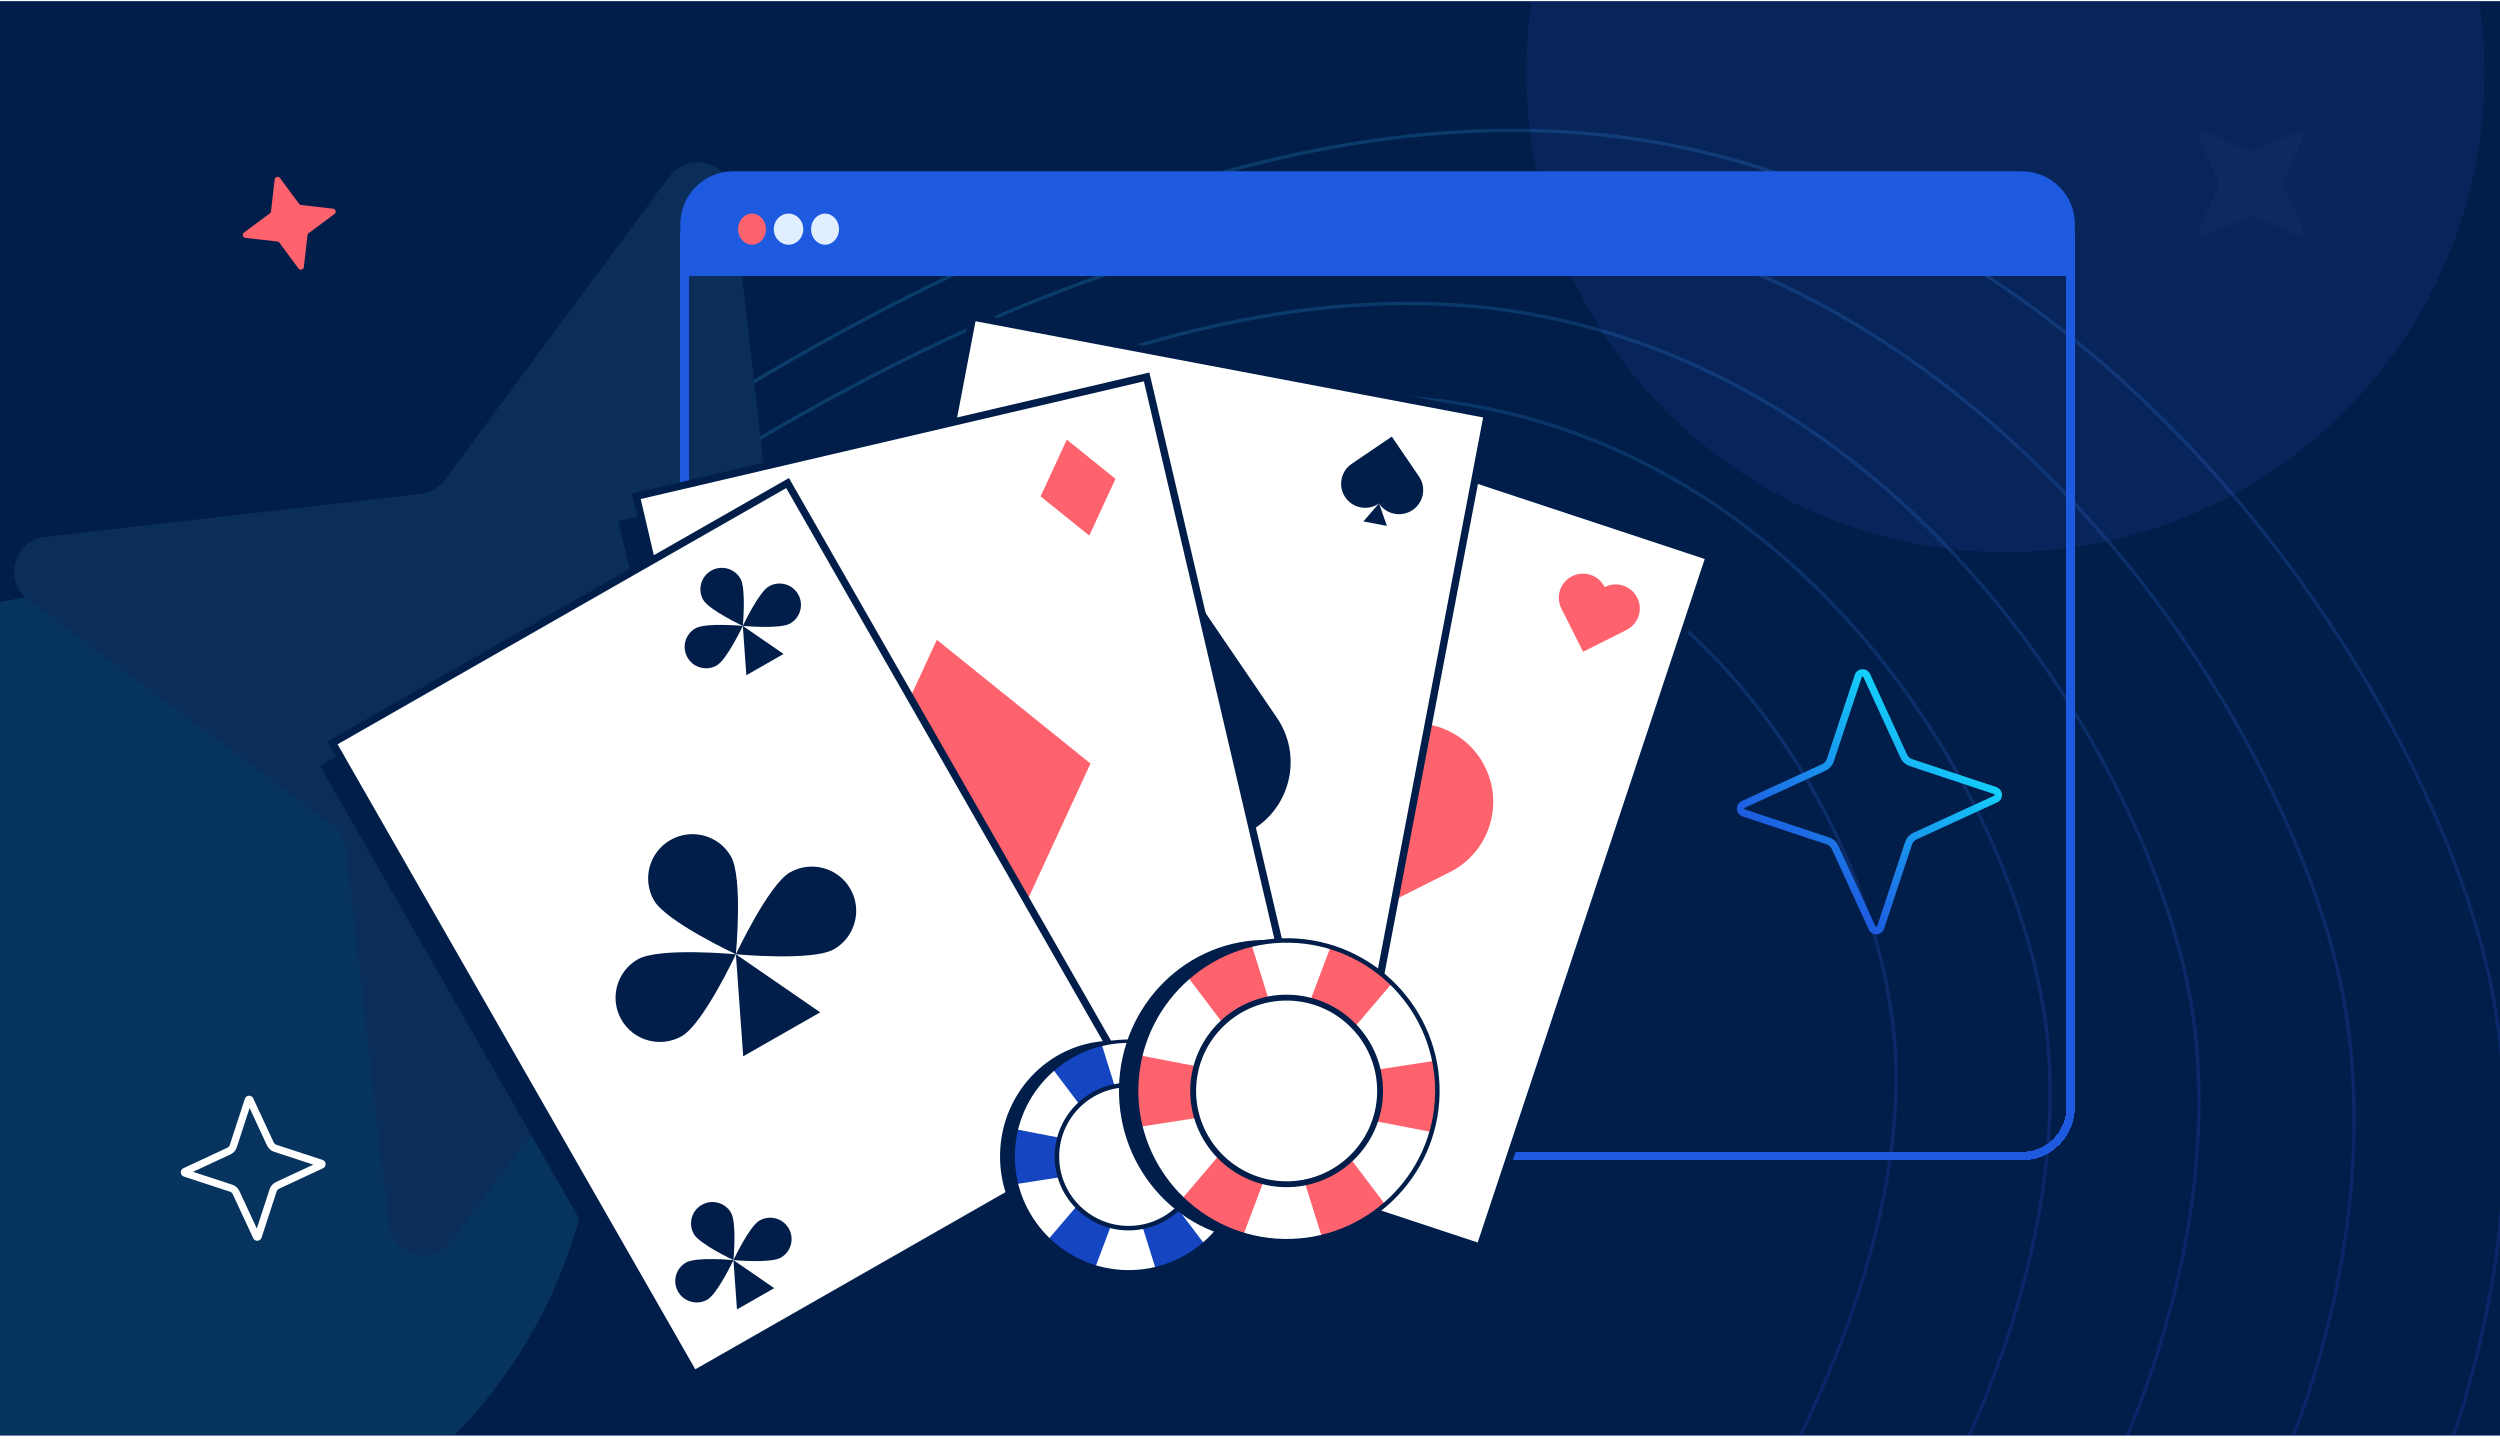 <svg width="441" height="254" viewBox="0 0 441 254" fill="none" xmlns="http://www.w3.org/2000/svg">
<g clip-path="url(#clip0_12162_36287)">
<rect width="441" height="253" transform="translate(0 0.215)" fill="#9BACF7"/>
<g clip-path="url(#clip1_12162_36287)">
<rect y="0.215" width="441" height="253" fill="#001E49"/>
<g opacity="0.2">
<path d="M122.337 73.725C153.748 54.605 227.179 10.533 298.421 26.362C378.919 44.247 431.143 127.928 439.875 176.193C449.429 229.002 425.509 303.018 362.144 348.571C300.805 392.668 285.199 371.334 276.014 367.517" stroke="url(#paint0_linear_12162_36287)" stroke-width="0.6"/>
<path d="M120.549 85.459C149.815 67.478 218.226 26.021 284.04 39.983C358.405 55.758 405.967 132.654 413.593 177.208C421.937 225.957 399.086 294.637 339.981 337.368C282.767 378.733 268.519 359.151 260.052 355.709" stroke="url(#paint1_linear_12162_36287)" stroke-width="0.6"/>
<path d="M109.851 105.606C138.701 87.185 206.117 44.674 268.657 55.167C339.322 67.024 381.642 138.368 387.041 180.562C392.949 226.73 368.07 293.263 309.528 336.59C252.858 378.532 240.032 360.456 232.056 357.534" stroke="url(#paint2_linear_12162_36287)" stroke-width="0.6"/>
<path d="M99.151 125.753C127.608 106.915 194.08 63.405 253.518 70.612C320.678 78.756 358.033 144.84 361.322 184.8C364.921 228.523 338.122 293.022 280.113 336.913C223.958 379.401 212.479 362.751 204.97 360.324" stroke="url(#paint3_linear_12162_36287)" stroke-width="0.6"/>
<path d="M88.451 145.899C116.485 126.612 181.941 82.026 238.035 85.691C301.417 89.833 333.42 150.249 334.436 187.801C335.547 228.888 306.678 291.195 249.243 335.694C193.644 378.771 183.616 363.658 176.609 361.763" stroke="url(#paint4_linear_12162_36287)" stroke-width="0.6"/>
</g>
<g filter="url(#filter0_f_12162_36287)">
<ellipse cx="87.5" cy="87.5" rx="87.5" ry="87.5" transform="matrix(-4.37114e-08 1 1 4.37114e-08 -69.747 104.382)" fill="#34DAFF" fill-opacity="0.12"/>
</g>
<g filter="url(#filter1_f_12162_36287)">
<circle cx="353.754" cy="12.882" r="84.5" transform="rotate(90 353.754 12.882)" fill="#3E60E6" fill-opacity="0.12"/>
</g>
<path d="M74.168 87.132L7.975 94.7C2.427 95.337 0.476 102.451 4.993 105.83L58.533 145.481C59.893 146.477 60.788 148.028 61.002 149.757L68.571 215.95C69.208 221.498 76.322 223.449 79.701 218.932L119.351 165.392C120.348 164.032 121.899 163.137 123.628 162.923L189.821 155.354C195.369 154.717 197.32 147.604 192.803 144.224L139.263 104.574C137.903 103.577 137.008 102.026 136.793 100.297L129.225 34.104C128.588 28.556 121.474 26.605 118.095 31.122L78.444 84.662C77.448 86.022 75.897 86.917 74.168 87.132Z" fill="#0B2D5A"/>
<path d="M244.546 229.646L244.546 229.646C244.189 229.797 243.782 229.8 243.423 229.643C243.422 229.643 243.422 229.642 243.421 229.642L235.392 226.155C235.391 226.155 235.391 226.154 235.391 226.154C235.209 226.077 235.031 226.26 235.107 226.436C235.107 226.436 235.107 226.436 235.107 226.436L238.597 234.47L238.599 234.475L238.599 234.475C238.75 234.832 238.754 235.239 238.596 235.598C238.596 235.599 238.596 235.599 238.596 235.6L235.108 243.629C235.108 243.63 235.108 243.63 235.108 243.63C235.031 243.812 235.214 243.99 235.389 243.914C235.389 243.914 235.389 243.914 235.389 243.914L243.424 240.424L243.429 240.422L243.429 240.422C243.786 240.271 244.193 240.267 244.552 240.425C244.553 240.425 244.553 240.425 244.554 240.425L252.583 243.913C252.583 243.913 252.584 243.913 252.584 243.913C252.766 243.99 252.943 243.807 252.868 243.632L244.546 229.646ZM244.546 229.646L244.551 229.643L252.585 226.154C252.585 226.154 252.585 226.154 252.586 226.154C252.586 226.154 252.586 226.153 252.586 226.153C252.761 226.078 252.944 226.255 252.867 226.437C252.867 226.437 252.867 226.438 252.866 226.438L249.379 234.467C249.379 234.468 249.378 234.468 249.378 234.469C249.221 234.828 249.224 235.235 249.375 235.592L249.375 235.592L249.378 235.597L252.867 243.632L244.546 229.646Z" stroke="#001E49" stroke-width="1.2"/>
<path opacity="0.03" d="M402.886 32.692L406.28 40.503C406.564 41.158 405.901 41.83 405.238 41.546L397.423 38.16C397.226 38.073 396.997 38.074 396.791 38.161L388.976 41.563C388.321 41.848 387.65 41.186 387.934 40.522L391.329 32.704C391.416 32.506 391.416 32.277 391.329 32.072L387.934 24.26C387.65 23.605 388.313 22.934 388.976 23.217L396.791 26.604C396.989 26.69 397.218 26.69 397.423 26.603L405.238 23.201C405.893 22.916 406.564 23.578 406.28 24.241L402.886 32.06C402.799 32.258 402.799 32.486 402.886 32.692Z" fill="#D1E4FD"/>
<path d="M53.124 36.167L58.747 36.81C59.218 36.864 59.384 37.468 59 37.755L54.452 41.123C54.337 41.208 54.261 41.339 54.242 41.486L53.6 47.108C53.546 47.58 52.941 47.745 52.654 47.362L49.286 42.814C49.202 42.699 49.07 42.623 48.923 42.604L43.301 41.962C42.83 41.907 42.664 41.303 43.047 41.016L47.595 37.648C47.711 37.564 47.787 37.432 47.805 37.285L48.448 31.663C48.502 31.191 49.106 31.026 49.393 31.409L52.761 35.957C52.846 36.072 52.977 36.148 53.124 36.167Z" fill="#FD626D"/>
</g>
<g filter="url(#filter2_d_12162_36287)">
<rect x="120.75" y="30.965" width="244.5" height="170.5" rx="8.596" stroke="#1E5AE0" stroke-width="1.5" shape-rendering="crispEdges"/>
</g>
<path d="M120 39.561C120 34.399 124.184 30.215 129.346 30.215H356.654C361.816 30.215 366 34.399 366 39.561V48.686H120V39.561Z" fill="#1E5AE0"/>
<ellipse cx="132.656" cy="40.425" rx="2.467" ry="2.746" fill="#FD626D"/>
<ellipse cx="139.096" cy="40.425" rx="2.604" ry="2.746" fill="#E1EEFF"/>
<ellipse cx="145.537" cy="40.425" rx="2.467" ry="2.746" fill="#E1EEFF"/>
<path d="M207.88 70.411L296.871 99.844L256.005 222.882L167.014 193.449L207.88 70.411Z" fill="#001E49"/>
<path d="M166.366 60.491L258.462 77.949L234.165 205.293L142.069 187.834L166.366 60.491Z" fill="#001E49"/>
<path d="M301.241 98.095L214.073 69.266C213.911 69.212 213.735 69.3 213.681 69.463L173.42 190.679C173.366 190.841 173.454 191.016 173.617 191.07L260.784 219.899C260.947 219.953 261.122 219.865 261.176 219.702L301.438 98.486C301.492 98.324 301.404 98.148 301.241 98.095Z" fill="white" stroke="#001E49" stroke-width="1.3"/>
<path d="M261.93 135.215C258.485 128.364 250.127 125.599 243.263 129.041L243.125 129.109L243.073 129.005C239.619 122.134 231.239 119.364 224.357 122.815C217.474 126.266 214.696 134.634 218.15 141.503L230.682 166.426L255.739 153.852C262.604 150.41 265.374 142.065 261.93 135.213L261.93 135.215Z" fill="#FD626D"/>
<path d="M288.805 105.429C287.752 103.336 285.199 102.491 283.101 103.543L283.06 103.564L283.044 103.532C281.989 101.434 279.429 100.586 277.326 101.64C275.224 102.695 274.374 105.251 275.429 107.35L279.259 114.966L286.915 111.125C289.013 110.073 289.86 107.523 288.807 105.429L288.805 105.429Z" fill="#FD626D"/>
<path d="M200.943 177.274C199.89 175.18 197.337 174.335 195.239 175.387L195.198 175.409L195.182 175.376C194.127 173.278 191.566 172.43 189.464 173.485C187.362 174.539 186.512 177.096 187.567 179.194L191.396 186.81L199.053 182.969C201.15 181.917 201.998 179.367 200.945 177.273L200.943 177.274Z" fill="#001E49"/>
<path d="M262.383 73.121L171.565 55.905L147.511 181.973L238.33 199.189L262.383 73.121Z" fill="white" stroke="#001E49" stroke-width="1.3"/>
<path d="M182.687 138.621C187.005 144.959 195.655 146.6 202.005 142.284L202.132 142.198L202.197 142.294C206.527 148.648 215.198 150.293 221.565 145.965C227.932 141.637 229.585 132.978 225.254 126.622L209.546 103.565L186.365 119.329C180.012 123.645 178.365 132.282 182.683 138.62L182.687 138.621Z" fill="#001E49"/>
<path d="M202.164 142.122L206.354 154.126L193.845 151.754L202.164 142.122Z" fill="#001E49"/>
<path d="M237.307 87.723C238.626 89.659 241.27 90.161 243.21 88.842L243.249 88.815L243.269 88.845C244.591 90.787 247.241 91.29 249.187 89.966C251.133 88.644 251.638 85.998 250.314 84.056L245.514 77.011L238.432 81.827C236.492 83.145 235.987 85.785 237.307 87.721L237.307 87.723Z" fill="#001E49"/>
<path d="M243.259 88.783L244.652 92.771L240.497 91.983L243.259 88.783Z" fill="#001E49"/>
<path d="M165.632 171.567L167.023 175.554L162.869 174.765L165.632 171.567Z" fill="#FF664E"/>
<path d="M159.679 170.508C160.998 172.444 163.642 172.946 165.582 171.628L165.621 171.6L165.641 171.631C166.963 173.573 169.613 174.075 171.559 172.752C173.505 171.43 174.01 168.784 172.686 166.842L167.886 159.796L160.804 164.612C158.864 165.931 158.359 168.571 159.679 170.507L159.679 170.508Z" fill="#FF664E"/>
<path d="M109.092 91.913L200.384 70.561L229.92 196.763L138.628 218.115L109.092 91.913Z" fill="#001E49"/>
<path d="M202.264 66.489L112.239 87.545L141.478 212.481L231.504 191.425L202.264 66.489Z" fill="white" stroke="#001E49" stroke-width="1.3"/>
<path d="M150.669 144.452L165.257 112.863L192.364 134.686L177.776 166.274L150.669 144.452Z" fill="#FD626D"/>
<path d="M183.56 87.563L188.183 77.553L196.774 84.469L192.151 94.479L183.56 87.563Z" fill="#FD626D"/>
<path d="M153.051 200.92L157.112 192.126L149.565 186.05L145.503 194.844L153.051 200.92Z" fill="#FD626D" stroke="#001E49" stroke-width="1.3"/>
<path d="M56.462 135.127L137.864 88.64L202.263 201.145L120.86 247.632L56.462 135.127Z" fill="#001E49"/>
<path d="M138.93 85.211L58.657 131.053L122.409 242.43L202.683 196.588L138.93 85.211Z" fill="white" stroke="#001E49" stroke-width="1.3"/>
<path d="M115.361 158.83C117.503 162.574 129.811 168.334 129.811 168.334C129.811 168.334 131.081 154.819 128.939 151.076C126.796 147.332 122.02 146.034 118.27 148.176C114.52 150.317 113.218 155.087 115.361 158.83Z" fill="#001E49"/>
<path d="M139.335 153.899C135.586 156.04 129.81 168.333 129.81 168.333C129.81 168.333 143.345 169.596 147.095 167.454C150.845 165.313 152.147 160.542 150.005 156.799C147.862 153.056 143.085 151.757 139.335 153.899Z" fill="#001E49"/>
<path d="M120.283 182.769C124.033 180.627 129.808 168.334 129.808 168.334C129.808 168.334 116.273 167.072 112.523 169.213C108.773 171.355 107.471 176.125 109.614 179.869C111.757 183.612 116.533 184.91 120.283 182.769Z" fill="#001E49"/>
<path d="M129.809 168.333L144.682 178.576L131.103 186.331L129.809 168.333Z" fill="#001E49"/>
<path d="M124.049 105.815C125.085 107.623 131.033 110.408 131.033 110.408C131.033 110.408 131.647 103.876 130.611 102.066C129.575 100.258 127.267 99.63 125.454 100.665C123.643 101.7 123.013 104.005 124.049 105.815Z" fill="#001E49"/>
<path d="M135.636 103.433C133.825 104.468 131.033 110.409 131.033 110.409C131.033 110.409 137.575 111.02 139.388 109.984C141.199 108.949 141.83 106.644 140.793 104.834C139.758 103.026 137.45 102.397 135.636 103.433Z" fill="#001E49"/>
<path d="M126.429 117.385C128.24 116.35 131.032 110.409 131.032 110.409C131.032 110.409 124.49 109.799 122.677 110.834C120.864 111.87 120.236 114.175 121.272 115.985C122.308 117.793 124.616 118.421 126.429 117.385Z" fill="#001E49"/>
<path d="M131.032 110.409L138.22 115.359L131.658 119.107L131.032 110.409Z" fill="#001E49"/>
<path d="M122.394 217.685C123.43 219.493 129.378 222.278 129.378 222.278C129.378 222.278 129.993 215.746 128.956 213.936C127.921 212.128 125.613 211.5 123.8 212.535C121.988 213.57 121.358 215.875 122.394 217.685Z" fill="#001E49"/>
<path d="M133.982 215.303C132.17 216.338 129.379 222.279 129.379 222.279C129.379 222.279 135.92 222.89 137.733 221.854C139.545 220.819 140.175 218.514 139.139 216.704C138.103 214.895 135.795 214.267 133.982 215.303Z" fill="#001E49"/>
<path d="M124.772 229.256C126.584 228.221 129.375 222.28 129.375 222.28C129.375 222.28 122.834 221.669 121.021 222.705C119.209 223.74 118.579 226.045 119.615 227.855C120.651 229.663 122.959 230.291 124.772 229.256Z" fill="#001E49"/>
<path d="M129.378 222.278L136.566 227.229L130.002 230.977L129.378 222.278Z" fill="#001E49"/>
<path fill-rule="evenodd" clip-rule="evenodd" d="M40.67 203.631C41.182 203.386 41.587 202.942 41.768 202.383C41.768 202.382 41.768 202.381 41.769 202.379L44.028 195.451L47.107 202.077C47.351 202.589 47.795 202.995 48.353 203.176C48.354 203.177 48.355 203.177 48.356 203.177L55.274 205.442L48.659 208.524C48.148 208.769 47.743 209.214 47.562 209.772C47.562 209.773 47.561 209.775 47.561 209.776L45.301 216.705L42.223 210.078C41.979 209.566 41.535 209.16 40.977 208.979C40.976 208.979 40.975 208.978 40.973 208.978L34.056 206.713L40.67 203.631ZM32.439 207.553L40.576 210.216C40.782 210.283 40.954 210.436 41.051 210.638L44.662 218.412C44.965 219.064 45.911 219.013 46.14 218.324L48.798 210.174C48.864 209.968 49.017 209.795 49.218 209.699L56.979 206.083C57.629 205.78 57.578 204.832 56.89 204.603L48.754 201.939C48.548 201.872 48.376 201.72 48.279 201.517L44.668 193.743C44.365 193.091 43.418 193.142 43.19 193.831L40.532 201.981C40.466 202.188 40.313 202.36 40.111 202.456L32.351 206.072C31.7 206.376 31.752 207.324 32.439 207.553Z" fill="white"/>
<path d="M195.88 224.348C184.921 224.148 176.203 214.863 176.409 203.61C176.614 192.356 185.664 183.395 196.623 183.595C207.583 183.795 216.3 193.08 216.095 204.333C215.89 215.587 206.84 224.548 195.88 224.348Z" fill="#001E49"/>
<path d="M198.728 224.349C187.474 224.144 178.517 214.87 178.722 203.636C178.927 192.402 188.216 183.462 199.47 183.667C210.724 183.872 219.682 193.146 219.477 204.38C219.272 215.614 209.983 224.554 198.728 224.349Z" fill="white"/>
<path d="M209.1 186.332C210.655 187.248 212.043 188.34 213.255 189.564L202.163 202.56L219.068 199.953C219.358 201.382 219.504 202.863 219.476 204.38C219.443 206.181 219.175 207.924 218.702 209.581L202.63 206.472L212.393 219.352C211.112 220.504 209.662 221.513 208.057 222.338C206.703 223.031 205.31 223.554 203.895 223.925L198.978 208.235L193.254 223.45C191.594 222.983 189.965 222.302 188.41 221.387C187.101 220.615 185.913 219.718 184.845 218.723L195.362 206.36L179.306 208.863C178.896 207.189 178.688 205.438 178.721 203.636C178.749 202.119 178.949 200.645 179.29 199.228L196.189 202.469L185.712 188.601C186.836 187.671 188.074 186.842 189.425 186.149L189.428 186.149C191.033 185.324 192.7 184.737 194.385 184.368L199.223 199.894L205.04 184.508C206.427 184.96 207.791 185.56 209.1 186.332Z" fill="#1545C0"/>
<path d="M198.722 224.649C210.127 224.857 219.571 215.767 219.779 204.385C219.986 193.003 210.88 183.572 199.474 183.364C188.069 183.156 178.625 192.246 178.417 203.631C178.21 215.015 187.317 224.444 198.722 224.652L198.722 224.649ZM199.463 183.97C210.532 184.172 219.374 193.325 219.172 204.374C218.971 215.422 209.801 224.248 198.733 224.046C187.664 223.844 178.822 214.69 179.024 203.642C179.225 192.593 188.395 183.768 199.463 183.97Z" fill="#001E49"/>
<path d="M198.858 216.475C191.969 216.35 186.487 210.673 186.612 203.796C186.738 196.919 192.424 191.445 199.312 191.571C206.201 191.697 211.684 197.373 211.558 204.251C211.433 211.128 205.747 216.601 198.858 216.475Z" fill="white"/>
<path d="M198.849 217.041C206.038 217.173 211.995 211.439 212.126 204.261C212.257 197.083 206.513 191.136 199.323 191.005C192.134 190.874 186.177 196.608 186.046 203.785C185.915 210.963 191.659 216.91 198.849 217.041ZM199.309 191.798C206.061 191.922 211.454 197.505 211.331 204.246C211.208 210.988 205.616 216.371 198.863 216.248C192.111 216.125 186.718 210.541 186.841 203.8C186.964 197.059 192.556 191.675 199.309 191.798Z" fill="#001E49"/>
<path d="M222.781 218.942C208.492 218.681 197.125 206.575 197.392 191.902C197.66 177.229 209.461 165.545 223.75 165.806C238.039 166.066 249.406 178.172 249.139 192.846C248.871 207.519 237.07 219.203 222.781 218.942Z" fill="#001E49"/>
<path d="M226.495 218.943C211.821 218.676 200.142 206.585 200.409 191.937C200.677 177.289 212.789 165.632 227.463 165.899C242.137 166.167 253.816 178.258 253.549 192.906C253.282 207.554 241.169 219.211 226.495 218.943Z" fill="white"/>
<path fill-rule="evenodd" clip-rule="evenodd" d="M240.019 169.375C242.047 170.569 243.856 171.992 245.437 173.589L230.974 190.534L253.017 187.134C253.394 188.997 253.585 190.928 253.549 192.906C253.506 195.255 253.156 197.527 252.539 199.688L231.585 195.634L244.314 212.428C242.645 213.93 240.754 215.246 238.661 216.321C236.896 217.225 235.079 217.907 233.235 218.391L226.823 197.93L219.359 217.771C217.194 217.163 215.07 216.275 213.042 215.081C211.336 214.074 209.786 212.905 208.394 211.607L222.106 195.488L201.171 198.752C200.638 196.57 200.367 194.286 200.409 191.937C200.446 189.959 200.706 188.037 201.151 186.189L223.187 190.415L209.526 172.333C210.992 171.12 212.606 170.039 214.367 169.135L214.371 169.135C216.464 168.06 218.638 167.294 220.835 166.813L227.141 187.055L234.725 166.995C236.534 167.585 238.312 168.368 240.019 169.375Z" fill="#FD626D"/>
<path d="M226.488 219.334C241.359 219.605 253.673 207.753 253.944 192.913C254.214 178.073 242.34 165.776 227.469 165.504C212.599 165.233 200.284 177.085 200.014 191.93C199.743 206.774 211.617 219.067 226.488 219.338L226.488 219.334ZM227.455 166.294C241.887 166.557 253.415 178.493 253.153 192.898C252.89 207.304 240.934 218.812 226.502 218.548C212.071 218.285 200.542 206.35 200.805 191.944C201.067 177.538 213.023 166.031 227.455 166.294Z" fill="#001E49"/>
<path d="M226.665 208.678C217.683 208.514 210.535 201.112 210.698 192.145C210.862 183.178 218.276 176.042 227.257 176.205C236.239 176.369 243.388 183.771 243.224 192.738C243.061 201.705 235.647 208.841 226.665 208.678Z" fill="white"/>
<path d="M226.651 209.416C236.025 209.587 243.792 202.11 243.963 192.751C244.134 183.393 236.644 175.638 227.27 175.467C217.896 175.296 210.129 182.773 209.958 192.131C209.788 201.49 217.277 209.245 226.651 209.416ZM227.251 176.502C236.056 176.663 243.087 183.943 242.927 192.733C242.766 201.522 235.474 208.541 226.67 208.381C217.866 208.22 210.834 200.94 210.995 192.15C211.155 183.361 218.447 176.341 227.251 176.502Z" fill="#001E49"/>
<path fill-rule="evenodd" clip-rule="evenodd" d="M336.865 135.134C336.153 134.89 335.557 134.368 335.24 133.67C335.239 133.669 335.239 133.668 335.238 133.667L328.706 119.445C328.706 119.445 328.705 119.444 328.705 119.443C328.681 119.392 328.658 119.377 328.645 119.37C328.625 119.359 328.593 119.349 328.552 119.351C328.511 119.353 328.48 119.367 328.462 119.38C328.45 119.389 328.43 119.406 328.413 119.456C328.413 119.456 328.413 119.456 328.413 119.456L323.472 134.331C323.228 135.043 322.706 135.639 322.008 135.957C322.007 135.957 322.006 135.958 322.005 135.958L307.783 142.491C307.783 142.491 307.782 142.491 307.781 142.491C307.73 142.516 307.715 142.539 307.708 142.551C307.696 142.571 307.687 142.603 307.689 142.644C307.691 142.685 307.705 142.716 307.718 142.735C307.727 142.747 307.744 142.766 307.794 142.783C307.794 142.783 307.794 142.783 307.794 142.783L322.669 147.724C323.381 147.968 323.977 148.491 324.295 149.188C324.295 149.189 324.296 149.19 324.296 149.192L330.828 163.413C330.829 163.414 330.829 163.414 330.829 163.415C330.853 163.466 330.877 163.482 330.889 163.489C330.909 163.5 330.941 163.51 330.982 163.507C331.023 163.505 331.054 163.491 331.073 163.478C331.085 163.469 331.104 163.453 331.121 163.403C331.121 163.403 331.121 163.403 331.121 163.403L336.062 148.527C336.306 147.815 336.829 147.219 337.526 146.902C337.527 146.901 337.528 146.901 337.529 146.9L351.751 140.368C351.752 140.368 351.752 140.367 351.753 140.367C351.804 140.343 351.819 140.32 351.827 140.307C351.838 140.287 351.848 140.255 351.845 140.214C351.843 140.173 351.829 140.142 351.816 140.124C351.807 140.112 351.791 140.092 351.741 140.076M351.741 140.076L336.865 135.134ZM352.151 138.842C353.396 139.256 353.502 140.987 352.299 141.547L338.066 148.084C337.705 148.248 337.425 148.561 337.292 148.949L332.354 163.813C331.94 165.058 330.209 165.164 329.65 163.962L323.112 149.729C322.949 149.368 322.635 149.087 322.248 148.954L307.384 144.017C306.138 143.602 306.032 141.871 307.235 141.312L321.468 134.774C321.829 134.611 322.109 134.297 322.242 133.91L327.18 119.046C327.594 117.8 329.325 117.695 329.885 118.897L336.422 133.13C336.586 133.491 336.899 133.772 337.287 133.904L352.151 138.842Z" fill="url(#paint5_linear_12162_36287)"/>
</g>
<defs>
<filter id="filter0_f_12162_36287" x="-189.747" y="-15.618" width="415" height="415" filterUnits="userSpaceOnUse" color-interpolation-filters="sRGB">
<feFlood flood-opacity="0" result="BackgroundImageFix"/>
<feBlend mode="normal" in="SourceGraphic" in2="BackgroundImageFix" result="shape"/>
<feGaussianBlur stdDeviation="60" result="effect1_foregroundBlur_12162_36287"/>
</filter>
<filter id="filter1_f_12162_36287" x="149.254" y="-191.618" width="409" height="409" filterUnits="userSpaceOnUse" color-interpolation-filters="sRGB">
<feFlood flood-opacity="0" result="BackgroundImageFix"/>
<feBlend mode="normal" in="SourceGraphic" in2="BackgroundImageFix" result="shape"/>
<feGaussianBlur stdDeviation="60" result="effect1_foregroundBlur_12162_36287"/>
</filter>
<filter id="filter2_d_12162_36287" x="108.681" y="21.372" width="268.638" height="194.638" filterUnits="userSpaceOnUse" color-interpolation-filters="sRGB">
<feFlood flood-opacity="0" result="BackgroundImageFix"/>
<feColorMatrix in="SourceAlpha" type="matrix" values="0 0 0 0 0 0 0 0 0 0 0 0 0 0 0 0 0 0 127 0" result="hardAlpha"/>
<feOffset dy="2.476"/>
<feGaussianBlur stdDeviation="5.66"/>
<feComposite in2="hardAlpha" operator="out"/>
<feColorMatrix type="matrix" values="0 0 0 0 0 0 0 0 0 0 0 0 0 0 0 0 0 0 0.05 0"/>
<feBlend mode="normal" in2="BackgroundImageFix" result="effect1_dropShadow_12162_36287"/>
<feBlend mode="normal" in="SourceGraphic" in2="effect1_dropShadow_12162_36287" result="shape"/>
</filter>
<linearGradient id="paint0_linear_12162_36287" x1="138.498" y1="19.121" x2="470.988" y2="371.501" gradientUnits="userSpaceOnUse">
<stop stop-color="#30C7EB"/>
<stop offset="0.957" stop-color="#3C21E2"/>
</linearGradient>
<linearGradient id="paint1_linear_12162_36287" x1="136.032" y1="34.806" x2="440.55" y2="357.536" gradientUnits="userSpaceOnUse">
<stop stop-color="#30C7EB"/>
<stop offset="0.957" stop-color="#3C21E2"/>
</linearGradient>
<linearGradient id="paint2_linear_12162_36287" x1="126.884" y1="56.595" x2="405.158" y2="351.498" gradientUnits="userSpaceOnUse">
<stop stop-color="#30C7EB"/>
<stop offset="0.957" stop-color="#3C21E2"/>
</linearGradient>
<linearGradient id="paint3_linear_12162_36287" x1="117.653" y1="78.298" x2="371.062" y2="346.838" gradientUnits="userSpaceOnUse">
<stop stop-color="#30C7EB"/>
<stop offset="0.957" stop-color="#3C21E2"/>
</linearGradient>
<linearGradient id="paint4_linear_12162_36287" x1="108.537" y1="100.121" x2="335.147" y2="340.249" gradientUnits="userSpaceOnUse">
<stop stop-color="#30C7EB"/>
<stop offset="0.957" stop-color="#3C21E2"/>
</linearGradient>
<linearGradient id="paint5_linear_12162_36287" x1="341.101" y1="128.777" x2="318.434" y2="154.081" gradientUnits="userSpaceOnUse">
<stop stop-color="#14D0FB"/>
<stop offset="1" stop-color="#1E5AE0"/>
</linearGradient>
<clipPath id="clip0_12162_36287">
<rect width="441" height="253" fill="white" transform="translate(0 0.215)"/>
</clipPath>
<clipPath id="clip1_12162_36287">
<rect width="441" height="253" fill="white" transform="translate(0 0.215)"/>
</clipPath>
</defs>
</svg>
